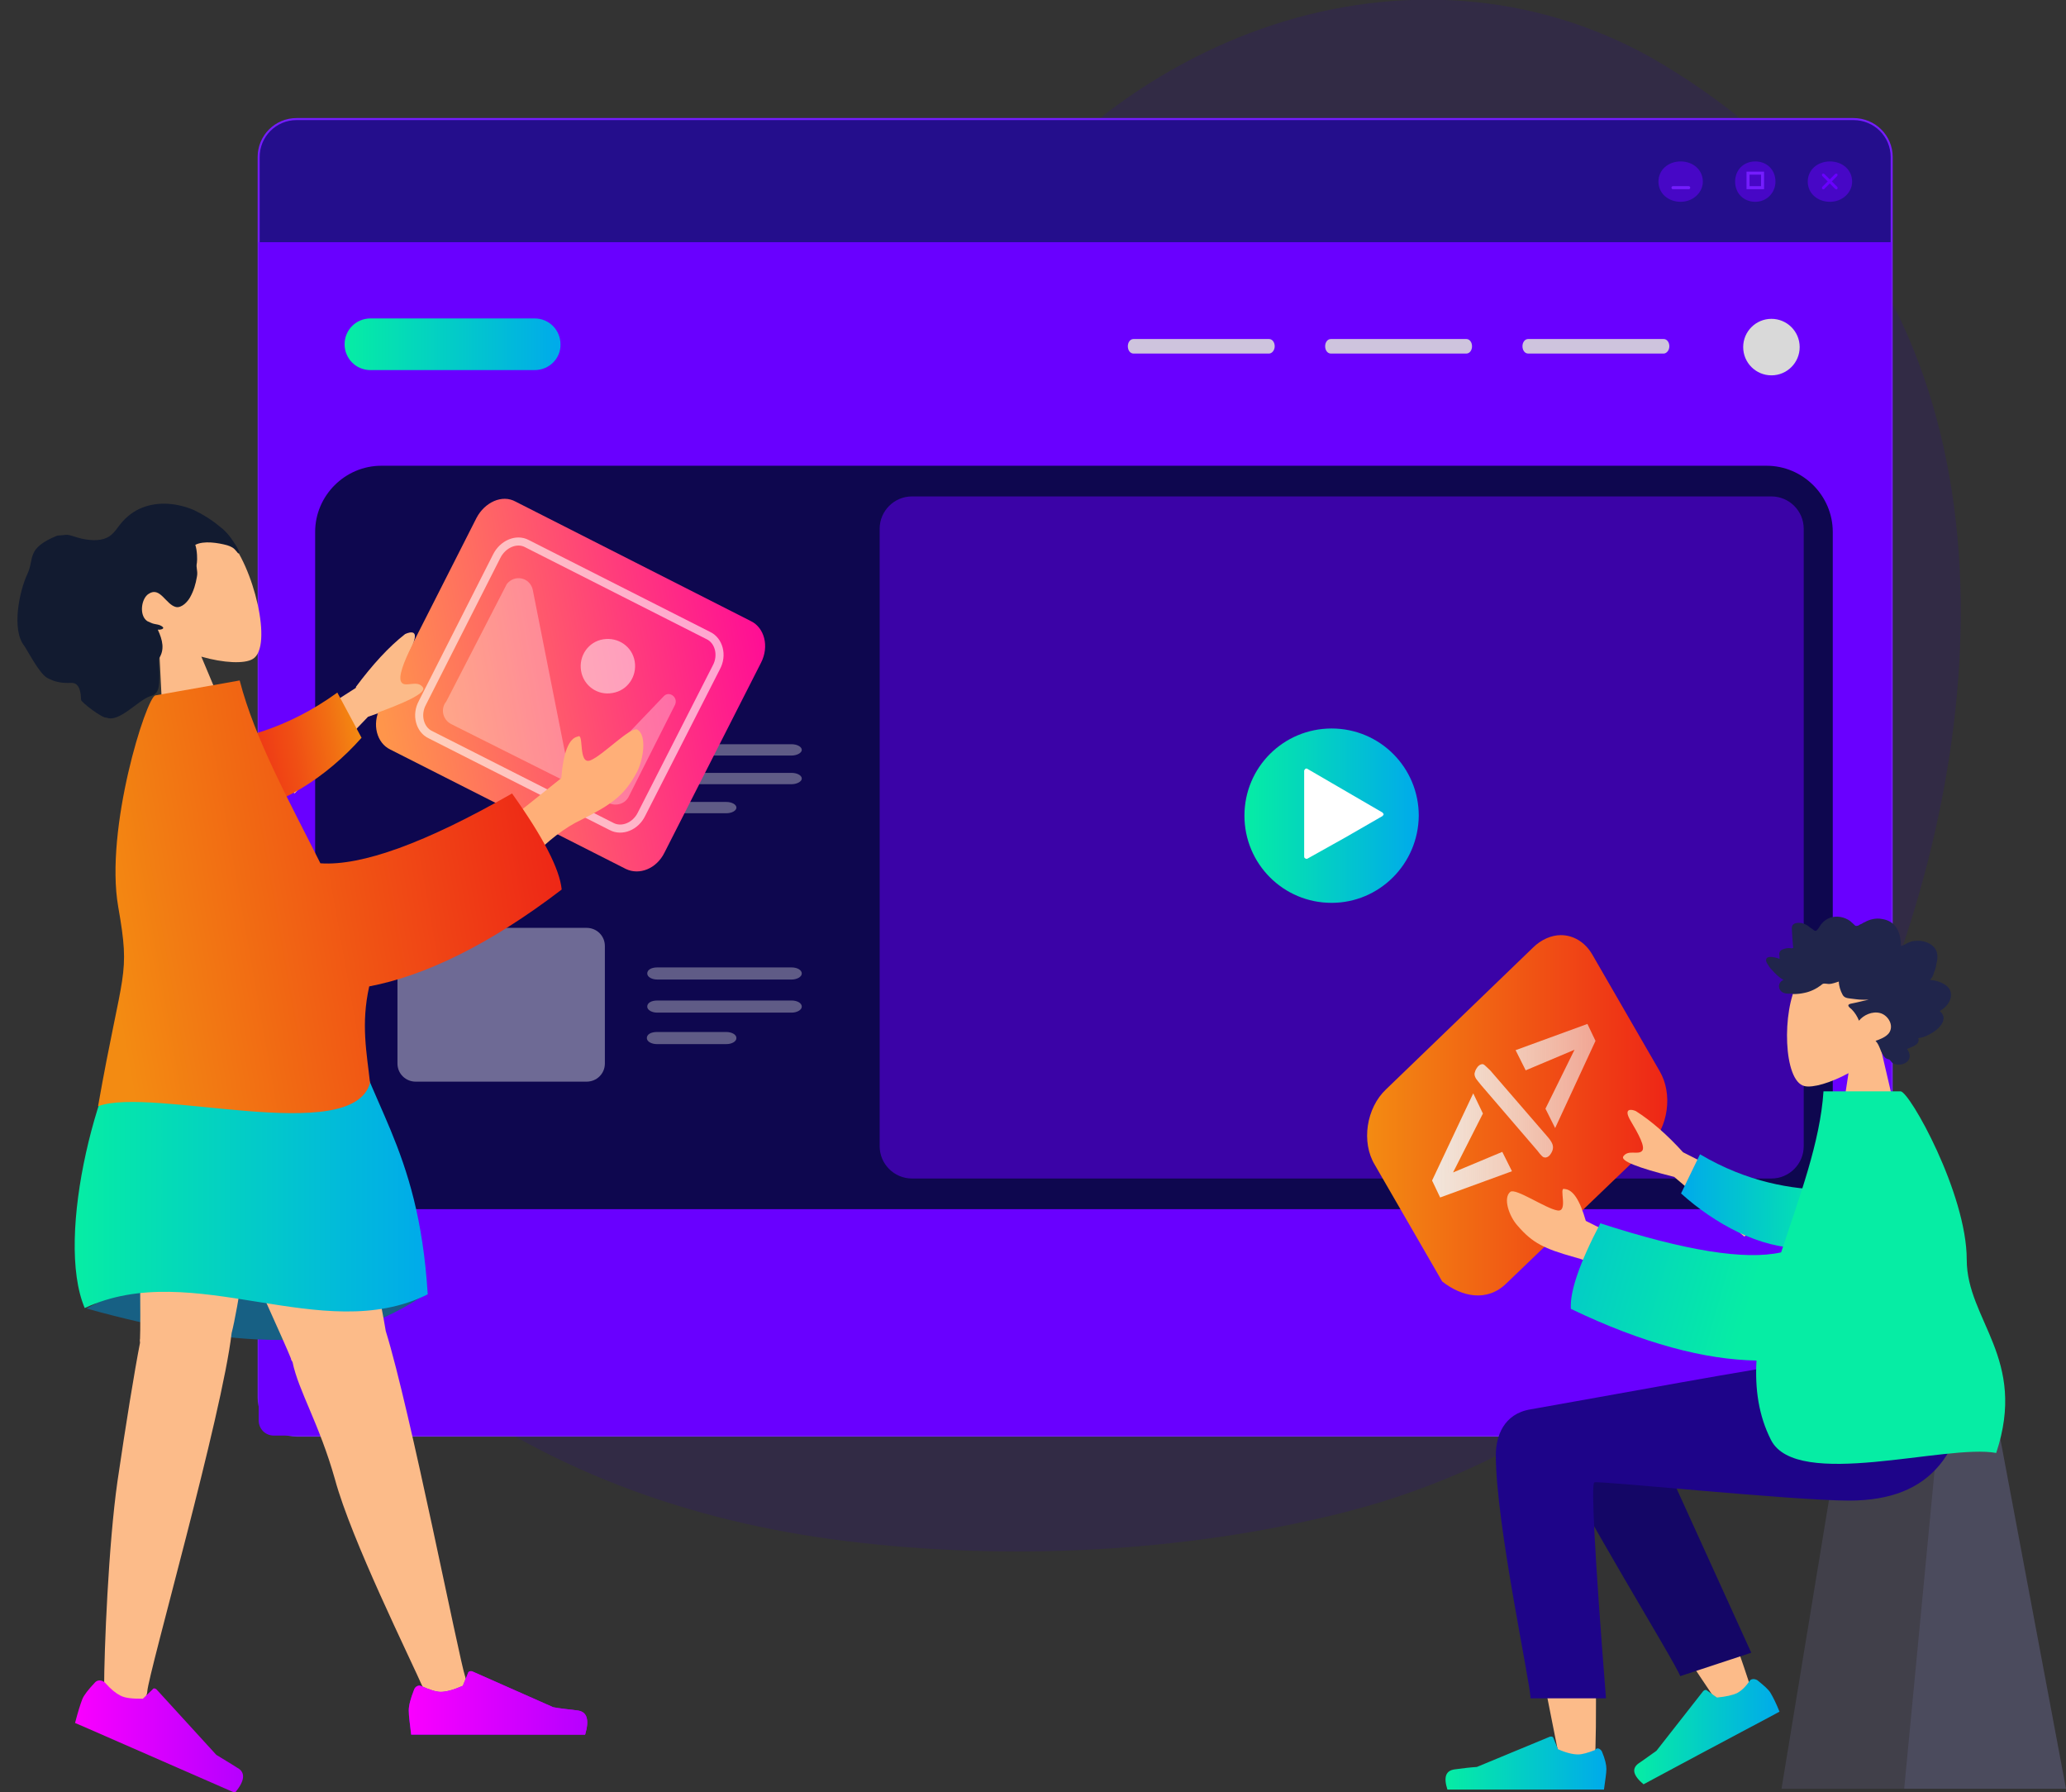 <?xml version="1.0" encoding="utf-8"?>
<!-- Generator: Adobe Illustrator 28.2.0, SVG Export Plug-In . SVG Version: 6.00 Build 0)  -->
<svg version="1.1" id="Vrstva_1" xmlns="http://www.w3.org/2000/svg" xmlns:xlink="http://www.w3.org/1999/xlink" x="0px" y="0px"
	 viewBox="0 0 512 444" style="enable-background:new 0 0 512 444;" xml:space="preserve">
<rect x="0" y="0" width="512" height="444" fill="#333333" stroke="none"/>
<style type="text/css">
	.st0{clip-path:url(#SVGID_00000008831052887631174750000009946103425451192248_);}
	.st1{opacity:0.2;fill:#300B8D;enable-background:new    ;}
	.st2{fill:#240E8C;stroke:#751DFF;stroke-width:0.5;stroke-miterlimit:10;}
	.st3{fill:#6900FF;}
	.st4{opacity:0.5;}
	.st5{fill:#0E074F;}
	.st6{opacity:0.4;}
	.st7{fill:#D9D9D9;}
	.st8{fill:#FFFFFF;}
	.st9{opacity:0.5;fill:#6900FF;enable-background:new    ;}
	.st10{opacity:0.9;fill:#D9D9D9;enable-background:new    ;}
	.st11{fill:url(#SVGID_00000024688604628334366770000015680835871260309688_);}
	.st12{fill-rule:evenodd;clip-rule:evenodd;fill:#FCBB89;}
	.st13{fill-rule:evenodd;clip-rule:evenodd;fill:#20254B;}
	.st14{opacity:0.6;}
	.st15{opacity:0.2;fill-rule:evenodd;clip-rule:evenodd;fill:#A6A4F7;enable-background:new    ;}
	.st16{fill-rule:evenodd;clip-rule:evenodd;fill:#140666;}
	.st17{fill-rule:evenodd;clip-rule:evenodd;fill:url(#SVGID_00000088824063074291496520000011262670332440357296_);}
	.st18{fill-rule:evenodd;clip-rule:evenodd;fill:url(#SVGID_00000035506317097896610480000001769151977495754913_);}
	.st19{fill-rule:evenodd;clip-rule:evenodd;fill:#1E0489;}
	.st20{fill-rule:evenodd;clip-rule:evenodd;fill:url(#SVGID_00000168115629170569451850000000463120697092071326_);}
	.st21{fill-rule:evenodd;clip-rule:evenodd;fill:url(#SVGID_00000117643187536726153360000017461820101001805725_);}
	.st22{fill-rule:evenodd;clip-rule:evenodd;fill:url(#SVGID_00000087404206181180154270000000950137798919402379_);}
	.st23{fill-rule:evenodd;clip-rule:evenodd;fill:#121B30;}
	.st24{fill-rule:evenodd;clip-rule:evenodd;fill:#176084;}
	.st25{fill-rule:evenodd;clip-rule:evenodd;fill:url(#SVGID_00000106144326543507490040000012786984069370520222_);}
	.st26{fill-rule:evenodd;clip-rule:evenodd;fill:url(#SVGID_00000098935994533552495640000004296532743669194655_);}
	.st27{fill-rule:evenodd;clip-rule:evenodd;fill:url(#SVGID_00000003820807690787141130000016847283905015365008_);}
	.st28{fill-rule:evenodd;clip-rule:evenodd;fill:url(#SVGID_00000165914787683085947930000018153122719228002435_);}
	.st29{fill-rule:evenodd;clip-rule:evenodd;fill:url(#SVGID_00000134250321287658410080000002495772092604530828_);}
	.st30{fill:url(#SVGID_00000160882160447670895060000007494907583079510971_);}
	.st31{fill:none;stroke:#FFFFFF;stroke-width:2;stroke-miterlimit:10;}
	.st32{opacity:0.3;fill:#FFFFFF;enable-background:new    ;}
	.st33{opacity:0.5;fill:#FFFFFF;enable-background:new    ;}
	.st34{fill-rule:evenodd;clip-rule:evenodd;fill:#FFAF78;}
	.st35{fill-rule:evenodd;clip-rule:evenodd;fill:url(#SVGID_00000152242990543833173010000008137446631591369389_);}
	
		.st36{opacity:0.9;fill-rule:evenodd;clip-rule:evenodd;fill:url(#SVGID_00000148645795629774842210000013900305150795382453_);enable-background:new    ;}
	.st37{fill:url(#SVGID_00000154421092835342890150000000550626218850487741_);}
	.st38{fill:#6900FF;stroke:#751DFF;stroke-width:0.75;stroke-linecap:round;stroke-miterlimit:10;}
	.st39{fill:none;stroke:#751DFF;stroke-width:0.75;stroke-miterlimit:10;}
</style>
<g>
	<defs>
		<rect id="SVGID_1_" y="0" width="512" height="444"/>
	</defs>
	<clipPath id="SVGID_00000114774534671992853360000013276231783240393356_">
		<use xlink:href="#SVGID_1_"  style="overflow:visible;"/>
	</clipPath>
	<g style="clip-path:url(#SVGID_00000114774534671992853360000013276231783240393356_);">
		<path class="st1" d="M455.7,54.2c49.5,63.8,31.3,162.4-5.3,228.3c-27.9,50.1-69.3,80-117.2,92.2c-39.6,10-83.6,12.1-123.8,7.1
			c-37.9-4.7-75.6-17.6-107.7-43.4c-14.1-11.3-27.1-25.1-38.2-40.6c-10.3-14.5-24.3-34.7-27.2-54.2c-1-6.9,0.3-14.9,4.7-19.2
			c5.6-5.5,13.6-3.8,20.5-1.4c8.8,3.2,17.4,7.2,25.8,12c16.2,9.4,29.1,15.4,45.5,2.4c23.8-18.7,42.1-46.9,57.5-75.7
			c16.2-30,28.6-63.3,46.4-92.1c38.8-62.6,113.7-88,172.2-55.5C426.6,24.2,442.8,37.5,455.7,54.2z"/>
		<path class="st2" d="M468.8,38.9v307.4c0,5.2-4.2,9.4-9.4,9.4H73.5c-5.2,0-9.4-4.2-9.4-9.4V38.9c0-5.2,4.2-9.4,9.4-9.4h385.8
			C464.6,29.5,468.8,33.7,468.8,38.9z"/>
		<path class="st3" d="M64.1,60h404.6v295.7H67.9c-2.2,0-3.8-1.7-3.8-3.8V60z"/>
		<g class="st4">
			<path class="st3" d="M422,45c0,2.7-2.4,5-5.5,5c-3.1,0-5.5-2.1-5.5-5c0-2.9,2.4-5,5.5-5S422,42.1,422,45z"/>
			<path class="st3" d="M440,45c0,2.7-2.1,5-5,5c-2.9,0-5-2.1-5-5c0-2.9,2.1-5,5-5C437.9,40,440,42.1,440,45z"/>
			<path class="st3" d="M459,45c0,2.7-2.4,5-5.5,5s-5.5-2.1-5.5-5c0-2.9,2.4-5,5.5-5S459,42.1,459,45z"/>
		</g>
		<path class="st5" d="M94.5,299.6h343.3c9,0,16.4-7.4,16.4-16.4V131.8c0-9-7.4-16.4-16.4-16.4H94.5c-9,0-16.4,7.4-16.4,16.4v151.5
			C78,292.3,85.4,299.6,94.5,299.6z"/>
		<g class="st6">
			<path class="st7" d="M196.2,187.2h-33.3c-1.3,0-2.5-0.6-2.5-1.4c0-0.9,1-1.4,2.5-1.4h33.3c1.3,0,2.5,0.6,2.5,1.4
				S197.4,187.2,196.2,187.2z"/>
			<path class="st7" d="M196.2,194.3h-33.3c-1.3,0-2.5-0.6-2.5-1.4c0-0.9,1-1.4,2.5-1.4h33.3c1.3,0,2.5,0.6,2.5,1.4
				S197.4,194.3,196.2,194.3z"/>
			<path class="st7" d="M180,201.5h-17.2c-1.3,0-2.5-0.6-2.5-1.4c0-0.9,1-1.4,2.5-1.4H180c1.3,0,2.5,0.6,2.5,1.4
				C182.5,200.9,181.3,201.5,180,201.5z"/>
			<path class="st8" d="M145.4,268H103c-2.4,0-4.5-1.9-4.5-4.5v-29.1c0-2.4,1.9-4.5,4.5-4.5h42.4c2.4,0,4.5,1.9,4.5,4.5v29.1
				C149.9,266.1,147.8,268,145.4,268z"/>
			<path class="st7" d="M196.2,242.7h-33.3c-1.3,0-2.5-0.6-2.5-1.5c0-0.9,1-1.5,2.5-1.5h33.3c1.3,0,2.5,0.6,2.5,1.5
				C198.7,242.1,197.4,242.7,196.2,242.7z"/>
			<path class="st7" d="M196.2,250.9h-33.3c-1.3,0-2.5-0.6-2.5-1.5s1-1.5,2.5-1.5h33.3c1.3,0,2.5,0.6,2.5,1.5
				S197.4,250.9,196.2,250.9z"/>
			<path class="st7" d="M180,258.7h-17.2c-1.3,0-2.5-0.6-2.5-1.5c0-0.9,1-1.5,2.5-1.5H180c1.3,0,2.5,0.6,2.5,1.5
				C182.5,258.1,181.3,258.7,180,258.7z"/>
		</g>
		<path class="st9" d="M226,123h213c4.4,0,8,3.6,8,8v153c0,4.4-3.6,8-8,8H226c-4.4,0-8-3.6-8-8V131C218,126.6,221.6,123,226,123z"/>
		<path class="st10" d="M314.5,87.6h-33.6c-0.8,0-1.4-0.8-1.4-1.8s0.6-1.8,1.4-1.8h33.6c0.8,0,1.4,0.8,1.4,1.8
			S315.2,87.6,314.5,87.6z"/>
		<path class="st10" d="M363.4,87.6h-33.6c-0.8,0-1.4-0.8-1.4-1.8s0.6-1.8,1.4-1.8h33.6c0.8,0,1.4,0.8,1.4,1.8
			S364.2,87.6,363.4,87.6z"/>
		<path class="st10" d="M412.3,87.6h-33.6c-0.8,0-1.4-0.8-1.4-1.8s0.6-1.8,1.4-1.8h33.6c0.8,0,1.4,0.8,1.4,1.8S413,87.6,412.3,87.6z
			"/>
		
			<linearGradient id="SVGID_00000054977519861335792210000017764487819966403458_" gradientUnits="userSpaceOnUse" x1="308.344" y1="202.096" x2="351.593" y2="202.096">
			<stop  offset="0" style="stop-color:#06EDA4"/>
			<stop  offset="1" style="stop-color:#00AAEB"/>
		</linearGradient>
		<path style="fill:url(#SVGID_00000054977519861335792210000017764487819966403458_);" d="M330,223.7c-12,0-21.6-9.7-21.6-21.6
			c0-12,9.7-21.6,21.6-21.6c12,0,21.6,9.7,21.6,21.6C351.5,214.1,341.8,223.7,330,223.7z"/>
		<path class="st8" d="M342.4,201.2L324,190.5c-0.1-0.1-0.4-0.1-0.5,0c-0.1,0.1-0.3,0.3-0.3,0.5v21.2c0,0.3,0.1,0.4,0.3,0.5
			c0.1,0,0.1,0.1,0.3,0.1c0.1,0,0.1,0,0.3-0.1l9.3-5.2l9.2-5.3c0.1-0.1,0.3-0.3,0.3-0.5C342.7,201.5,342.6,201.2,342.4,201.2z"/>
		<path class="st12" d="M466.1,259.8c3.2-3.4,5.3-7.6,5-12.5c-1-13.6-21.5-10.7-25.6-3.8c-3.9,6.9-3.6,24.4,1.7,25.6
			c2,0.5,6.5-0.8,10.9-3.2l-2.8,18.3h16.5L466.1,259.8z"/>
		<path class="st13" d="M478.3,242.8c0.5-0.5,0.8-1.1,1-1.9c0.3-0.6,0.5-1.4,0.6-2.2c0.4-1.4,0.4-3.1-0.8-4.2
			c-0.9-0.9-2.2-1.3-3.4-1.4c-0.8,0-1.7,0-2.4,0.3c-0.8,0.3-1.4,0.8-2.2,1c0-1.5-0.3-3.2-1.1-4.5c-0.8-1.3-2.2-2-3.6-2.2
			c-1.5-0.3-3.1,0.1-4.3,0.8c-0.4,0.1-0.6,0.4-1,0.5c-0.3,0.1-0.5,0.4-0.9,0.4c-0.4,0.1-0.5-0.1-0.8-0.4c-0.3-0.3-0.6-0.5-0.9-0.8
			c-1.4-1-3.3-1.4-5-0.8c-0.8,0.3-1.5,0.8-2,1.4c-0.5,0.5-0.8,1.4-1.4,1.8c-0.3,0.1-0.5,0-0.8-0.3c-0.4-0.3-0.8-0.5-1.1-0.8
			c-0.5-0.4-1.1-0.6-1.7-0.8c-0.9-0.1-2.2-0.1-2.4,0.9c-0.1,0.4,0,0.9,0,1.3c0,0.5,0.1,1.1,0.1,1.7c0,0.4,0.1,0.9,0.1,1.3
			c0,0.3,0.1,0.6,0.1,0.9c-0.1,0.3-0.8,0.1-1,0.1c-0.5,0-1,0.1-1.5,0.3c-0.4,0.1-0.8,0.4-0.9,0.8c-0.1,0.3-0.1,0.5,0,0.8
			c0,0.3,0,0.4,0,0.8c-0.6-0.3-3.1-1-3.3,0.1c-0.1,0.4,0.1,0.8,0.3,1.1c0.3,0.5,0.6,1,1.1,1.5c0.9,1,1.8,1.9,2.9,2.5
			c-1.3,0.5-1.5,2-0.5,2.9c0.5,0.4,1.1,0.5,1.8,0.5c0.3,0,0.5-0.1,0.8,0c0.1,0,0.3,0.1,0.4,0.1c0.9,0,1.8-0.1,2.7-0.3
			c1.5-0.3,2.9-1,4.1-1.9c0.3-0.3,0.5-0.4,0.9-0.4c0.4,0,0.6,0.1,1,0.1c0.9,0,1.8-0.4,2.5-0.6c0,1,0.4,2.3,0.9,3.2
			c0.4,0.8,1.1,0.9,1.9,1c2.5,0.3,2,0.3,4.6,0.3c-2.4,0.5-2,0.5-4.5,1c-1.1,0.3-0.3,0.9,0.3,1.4c0.8,0.8,1.4,1.8,1.8,2.8
			c1.1-1.4,3.3-2.4,5.2-1.9c2,0.5,3.6,3.1,2.2,5c-0.8,1-2.2,1.5-3.3,1.9c0.9,0.9,1.1,2.2,1.7,3.2c0.3,0.5,0.6,1.1,1.3,1.3
			c0.3,0.1,0.5,0.1,0.6,0.3c0.3,0.3,0.3,0.4,0.5,0.6c1.1,0.8,2.8,0.6,3.8-0.3c0.9-0.9,0.6-2.2-0.1-3.1c1.1-0.5,3.3-1,2.8-2.7
			c2.5-0.1,8.6-3.9,5.3-6.7c1.9-1,3.6-3.3,2.4-5.5C482.2,243.7,480.1,242.9,478.3,242.8z"/>
		<g class="st14">
			<path class="st15" d="M495.1,353.2h-38.8l-14.8,90H512L495.1,353.2z"/>
			<path class="st15" d="M495.1,353.2h-14.6l-8.6,90H512L495.1,353.2z"/>
		</g>
		<path class="st12" d="M387.8,350.5c-5.7-3.2-15.1,0.9-15.1,5.5c0,13.5,13.4,77.1,14,81.1c0.6,4.1,8.1,5.1,8.5,0
			c0.6-8,0.4-36-0.9-49c-0.5-5.3,0.4-10.4-0.1-14.9c7,11.7,17.8,28.4,32.4,50.1l7.9-3.3c-6.2-18.9-11.3-32.4-15.3-40.3
			c-6.9-13.4-13.2-24.9-15.9-28.9C399,344.5,391.7,346.7,387.8,350.5z"/>
		<path class="st16" d="M434,409.5l-27.2-59.8c-6.5-9.7-24.8,2-22.6,7.6c5.1,12.8,30.8,54.2,32.2,58L434,409.5z"/>
		<g>
			
				<linearGradient id="SVGID_00000093164005144055397860000013730093354419045783_" gradientUnits="userSpaceOnUse" x1="405.062" y1="429.068" x2="441.037" y2="429.068">
				<stop  offset="0" style="stop-color:#06EDA4"/>
				<stop  offset="1" style="stop-color:#00AAEB"/>
			</linearGradient>
			<path style="fill-rule:evenodd;clip-rule:evenodd;fill:url(#SVGID_00000093164005144055397860000013730093354419045783_);" d="
				M435.5,416.3c1.6,1.3,2.8,2.3,3.3,3.2c0.6,1,1.4,2.6,2.2,4.6c-1.2,0.7-12.5,6.6-33.7,18c-2.6-2.2-3-3.9-1.2-5.2
				c1.8-1.2,3.2-2.3,4.4-3.1l11.6-14.8c0.3-0.3,0.7-0.4,1-0.1l2.4,1.7c2.2-0.2,3.9-0.6,5-1.1c0.9-0.5,2-1.4,3-2.9
				C433.9,415.9,434.8,415.9,435.5,416.3C435.4,416.2,435.4,416.2,435.5,416.3z"/>
		</g>
		<g>
			
				<linearGradient id="SVGID_00000064340088260575804680000000645095464161696932_" gradientUnits="userSpaceOnUse" x1="358.245" y1="436.79" x2="398.152" y2="436.79">
				<stop  offset="0" style="stop-color:#06EDA4"/>
				<stop  offset="1" style="stop-color:#00AAEB"/>
			</linearGradient>
			<path style="fill-rule:evenodd;clip-rule:evenodd;fill:url(#SVGID_00000064340088260575804680000000645095464161696932_);" d="
				M397,434c0.8,1.9,1.1,3.3,1.1,4.3c0,1.1-0.3,2.8-0.6,5.1c-1.4,0-14.4,0-38.8,0c-1-3.1-0.4-4.7,1.8-5c2.2-0.3,3.9-0.5,5.5-0.6
				l18.1-7.5c0.4-0.1,0.8,0,0.9,0.4l1.1,2.7c2,0.9,3.7,1.3,5,1.3c1,0,2.4-0.4,4.2-1.1C395.7,432.9,396.6,433.2,397,434
				C397,433.8,396.9,433.8,397,434z"/>
		</g>
		<path class="st19" d="M370.7,360.6c0,16.9,8.6,56.5,8.6,60.2H398c-2.8-35.2-3.7-53.2-2.9-53.5c1.1-0.5,49,4.5,63.2,4.5
			c20.6,0,29.1-12.1,29.9-34.3h-41c-8.3,0.8-51.8,8.9-67.9,11.7C372.6,350.3,370.7,355.9,370.7,360.6z"/>
		
			<linearGradient id="SVGID_00000018207108040888169010000005715691466927062202_" gradientUnits="userSpaceOnUse" x1="338.844" y1="276.335" x2="413.012" y2="276.335">
			<stop  offset="0" style="stop-color:#F38B12"/>
			<stop  offset="1" style="stop-color:#EE2616"/>
		</linearGradient>
		<path style="fill-rule:evenodd;clip-rule:evenodd;fill:url(#SVGID_00000018207108040888169010000005715691466927062202_);" d="
			M343.5,269.9l36.4-35.1c2-2,4.6-3.1,6.9-3.1c3.1,0,6,1.7,7.8,4.8l16.7,28.9c3.3,5.6,2.2,14-2.7,18.7L373.3,318
			c-4.8,4.7-11.1,3.3-15.9-0.5l-16.7-28.9C337.3,283,338.6,274.5,343.5,269.9z"/>
		<path class="st12" d="M441,297.6l-23.9-12.1c-3.9-4.3-7.9-7.8-11.7-10.2c-1.1-0.5-3.2-0.8-1.3,2.4c1.9,3.2,3.8,6.6,2.8,7.5
			c-1,1-3.4-0.4-4.6,1.3c-0.8,1.1,3.4,2.8,12.6,5.1l17.4,14.8L441,297.6z M403.6,307.8l-10.6-5.3c-1.5-5.2-3.2-7.8-5.3-7.9
			c-1.5-0.6,1.1,5.9-1.8,5.3c-2.9-0.5-10.3-5.6-11.6-4.6c-1.9,1.5-0.3,6.1,1.8,8.4c3.7,4.3,6.6,5.7,14.1,7.8c3.9,1,8.1,3.1,12.6,6.1
			L403.6,307.8z"/>
		
			<linearGradient id="SVGID_00000026861013230766442500000013702633162218310575_" gradientUnits="userSpaceOnUse" x1="416.585" y1="146.391" x2="455.006" y2="146.128" gradientTransform="matrix(1 0 0 -1 0 443.89)">
			<stop  offset="0" style="stop-color:#00AAEB"/>
			<stop  offset="1" style="stop-color:#06EDA4"/>
		</linearGradient>
		<path style="fill-rule:evenodd;clip-rule:evenodd;fill:url(#SVGID_00000026861013230766442500000013702633162218310575_);" d="
			M452.7,294.8c-8.4-0.1-19.6-1.8-31.4-8.8l-4.7,9.7c8.3,7.5,19.7,13.7,29.9,13.5C454.4,309.1,458.4,300.2,452.7,294.8z"/>
		
			<linearGradient id="SVGID_00000142877134732768171610000009912423077971274627_" gradientUnits="userSpaceOnUse" x1="437.354" y1="133.881" x2="349.854" y2="158.881" gradientTransform="matrix(1 0 0 -1 0 443.89)">
			<stop  offset="0" style="stop-color:#06EDA4"/>
			<stop  offset="1" style="stop-color:#00AAEB"/>
		</linearGradient>
		<path style="fill-rule:evenodd;clip-rule:evenodd;fill:url(#SVGID_00000142877134732768171610000009912423077971274627_);" d="
			M441.4,310.3c-8.9,2-23.8-0.4-44.8-7.2c-5.2,9.9-7.6,17-7.3,21.2c17.9,8.6,33.3,12.6,46,12.8c-0.4,7,0.5,13.6,3.6,19.7
			c6.4,12.5,43.4,0.9,55.8,3.2c7.8-23.4-7.3-32.9-7.3-47.9c0-16.4-14.2-41.7-16.4-41.7h-19.1C451.1,282.9,445.9,296.7,441.4,310.3z"
			/>
		<path class="st12" d="M39.3,157.8c-4.5-3.1-8-7.3-9.1-13C27,128.7,50,126.3,56.4,133.2c6.4,6.8,11.4,27.2,6.2,30.1
			c-2,1.2-7.1,1-12.7-0.6l8.6,20.5l-17.7,4.7L39.3,157.8z"/>
		<path class="st23" d="M59.1,136.3c-0.4-0.9-1.2-2-1.8-2.9c-0.8-1.1-1.8-2.2-2.8-2.9c-1.9-1.6-4.1-3-6.4-4.1
			c-4.2-1.8-8.9-2.2-12.9-0.6c-2,0.8-3.9,2.2-5.4,4.1c-1.3,1.7-2.1,3-4,3.6c-2.2,0.7-5.1,0.2-7.2-0.5c-2.5-0.8-1.8-0.4-4.4-0.3
			c-7.8,3.2-5.6,5.6-7.4,9.5c-2,4.2-4,13.8-0.8,17.8c0.6,0.8,3.7,6.8,5.6,7.9c1.9,1.1,3.8,1.4,5.9,1.3c1.3-0.1,2.5,0.6,2.6,4.2
			c0,0.6,5.4,4.7,6.3,4.4c3.1,1.3,7.7-4.2,10.8-5.3c2.4-0.6,2.5-2.3,2.1-9.2c1.6-2.3,1-4.7-0.2-7.3c0.6,0.1,2.1-0.2,0.9-0.9
			c-0.5-0.3-1.1-0.4-1.7-0.5c-0.6-0.1-1.1-0.4-1.8-0.7c-2.1-1.4-1.5-5.7,0.4-6.8c2.8-1.8,4.2,2.7,6.7,3.3c1.4,0.3,2.9-1.3,3.5-2.4
			c0.9-1.6,1.4-3.3,1.7-5.1c0.3-1.5-0.3-2.1,0-3.5c0.1-0.7,0.1-2.9-0.4-4.4c2.1-1.1,5.7-0.5,7.9,0.1c0.9,0.3,1.6,0.6,2.2,1.4
			c0.2,0.1,0.4,0.7,0.7,0.6C59.5,136.9,59.1,136.5,59.1,136.3z"/>
		<path class="st24" d="M21.4,324.2c18.3,5.1,34.2,7.8,47.6,7.8c13.4,0,25.7-3.9,37.1-11.8c-17.9-5.2-32.8-7.9-44.4-7.9
			C50.1,312.2,36.6,316.2,21.4,324.2z"/>
		<path class="st12" d="M72.5,337.5c-0.1-0.3-0.4-0.5-0.4-0.9c-2.5-6.5-35.1-76.8-39.1-89.7h44.3c2.9,9.7,16.4,70.8,18.3,82.9
			c6,19.2,18.2,81.4,19.7,85.7c1.7,4.6-7.6,9.3-10,3.7c-3.9-8.9-18.2-37.6-22.3-52.7C79.1,352.7,74,344.7,72.5,337.5z"/>
		
			<linearGradient id="SVGID_00000093143825747974493950000008718725931946654355_" gradientUnits="userSpaceOnUse" x1="101.219" y1="21.953" x2="145.6" y2="21.953" gradientTransform="matrix(1 0 0 -1 0 443.89)">
			<stop  offset="0" style="stop-color:#6900FF"/>
			<stop  offset="1" style="stop-color:#B600FF"/>
		</linearGradient>
		<path style="fill-rule:evenodd;clip-rule:evenodd;fill:url(#SVGID_00000093143825747974493950000008718725931946654355_);" d="
			M102.6,418.7c-0.9,2.3-1.3,3.9-1.3,5.1c0,1.4,0.3,3.4,0.6,6c1.7,0,16,0,43.1,0c1.1-3.7,0.5-5.7-1.9-6c-2.4-0.3-4.5-0.5-6-0.8
			l-20.1-8.9c-0.4-0.1-0.9,0-1,0.4l-1.3,3.2c-2.3,1-4.1,1.5-5.5,1.5c-1.1,0-2.7-0.5-4.7-1.4C103.8,417.4,102.9,417.8,102.6,418.7
			C102.6,418.6,102.6,418.6,102.6,418.7z"/>
		
			<linearGradient id="SVGID_00000106844833499785854700000009825394569387518113_" gradientUnits="userSpaceOnUse" x1="101.191" y1="21.953" x2="145.502" y2="21.953" gradientTransform="matrix(1 0 0 -1 0 443.89)">
			<stop  offset="0" style="stop-color:#FA00FF"/>
			<stop  offset="1" style="stop-color:#B600FF"/>
		</linearGradient>
		<path style="fill-rule:evenodd;clip-rule:evenodd;fill:url(#SVGID_00000106844833499785854700000009825394569387518113_);" d="
			M102.6,418.7c-0.9,2.3-1.3,3.9-1.3,5.1c0,1.4,0.3,3.4,0.6,6c1.7,0,16,0,43.1,0c1.1-3.7,0.5-5.7-1.9-6c-2.4-0.3-4.5-0.5-6-0.8
			l-20.1-8.9c-0.4-0.1-0.9,0-1,0.4l-1.3,3.2c-2.3,1-4.1,1.5-5.5,1.5c-1.1,0-2.7-0.5-4.7-1.4C103.8,417.4,102.9,417.8,102.6,418.7
			C102.6,418.6,102.6,418.6,102.6,418.7z"/>
		<path class="st12" d="M34.7,332.7c0-0.3-0.1-0.6,0-1c0.4-6.9-1.1-87.6,0.4-100.9l34,18.4c-1.1,10-8.6,69.2-11.7,81.1
			c-2.3,20.1-20.6,84.2-20.9,88.8c-0.3,4.8-10.7,5.5-10.7-0.6c0-9.7,1.1-36,3.3-51.4C31.2,352.8,33.3,339.9,34.7,332.7z"/>
		
			<linearGradient id="SVGID_00000132057102015717878890000012442127308596120990_" gradientUnits="userSpaceOnUse" x1="18.513" y1="13.638" x2="60.121" y2="13.638" gradientTransform="matrix(1 0 0 -1 0 443.89)">
			<stop  offset="0" style="stop-color:#FA00FF"/>
			<stop  offset="1" style="stop-color:#B600FF"/>
		</linearGradient>
		<path style="fill-rule:evenodd;clip-rule:evenodd;fill:url(#SVGID_00000132057102015717878890000012442127308596120990_);" d="
			M23.6,416.8c-1.7,1.8-2.8,3.2-3.2,4.2c-0.5,1.3-1.1,3.2-1.8,5.9c1.5,0.6,14.6,6.4,39.6,17.3c2.5-2.9,2.7-5.1,0.6-6.2
			c-2-1.3-3.8-2.3-5.2-3.2l-14.8-16.2c-0.3-0.3-0.8-0.4-1,0l-2.4,2.3c-2.4,0-4.3-0.1-5.6-0.8c-1-0.5-2.3-1.5-3.8-3.2
			C25.2,416.2,24.2,416.2,23.6,416.8C23.6,416.8,23.6,416.7,23.6,416.8z"/>
		
			<linearGradient id="SVGID_00000072979878519650569660000002439583980831636395_" gradientUnits="userSpaceOnUse" x1="18.496" y1="285.199" x2="105.963" y2="285.199">
			<stop  offset="0" style="stop-color:#06EDA4"/>
			<stop  offset="1" style="stop-color:#00AAEB"/>
		</linearGradient>
		<path style="fill-rule:evenodd;clip-rule:evenodd;fill:url(#SVGID_00000072979878519650569660000002439583980831636395_);" d="
			M36.4,249.1c17.3-5,33.6-5,49,0c5.3,24.5,18.3,34.2,20.6,71.6c-26.1,13-58.1-9.2-85,3.4C13.5,306.5,24.2,264.1,36.4,249.1z"/>
		<path class="st12" d="M62.6,186.8l25.5-16.3c4.1-5.5,8.1-9.8,12.2-13c1.3-0.6,3.5-1.1,1.7,2.8c-1.9,3.9-3.7,8.1-2.5,9.2
			c1.2,1.1,3.8-0.7,5.2,1.1c1,1.2-3.5,3.6-13.5,7L73,196.6L62.6,186.8z"/>
		
			<linearGradient id="SVGID_00000036238625758618911320000012256741525142167695_" gradientUnits="userSpaceOnUse" x1="47.62" y1="253.354" x2="89.66" y2="260.768" gradientTransform="matrix(1 0 0 -1 0 443.89)">
			<stop  offset="0" style="stop-color:#EE2616"/>
			<stop  offset="0.183" style="stop-color:#EE2B16"/>
			<stop  offset="0.389" style="stop-color:#EF3815"/>
			<stop  offset="0.606" style="stop-color:#F04F14"/>
			<stop  offset="0.829" style="stop-color:#F26E13"/>
			<stop  offset="1" style="stop-color:#F38B12"/>
		</linearGradient>
		<path style="fill-rule:evenodd;clip-rule:evenodd;fill:url(#SVGID_00000036238625758618911320000012256741525142167695_);" d="
			M49.4,184.3c9.3-0.7,21.5-3.5,34.2-12.7l6,11.2c-8.5,9.6-20.9,17.9-32,18.3C48.7,201.5,43.5,191.2,49.4,184.3z"/>
		
			<linearGradient id="SVGID_00000071533787978552293880000008934138563820539026_" gradientUnits="userSpaceOnUse" x1="94.659" y1="265.878" x2="189.65" y2="282.633" gradientTransform="matrix(1 0 0 -1 0 443.89)">
			<stop  offset="0" style="stop-color:#FF954B"/>
			<stop  offset="1" style="stop-color:#FF0E95"/>
		</linearGradient>
		<path style="fill:url(#SVGID_00000071533787978552293880000008934138563820539026_);" d="M155.1,215.3l-58.4-29.6
			c-3.3-1.6-4.6-6.2-2.5-10.3l23.9-47.1c2-3.8,6.3-5.9,9.7-4l58.3,29.6c3.3,1.6,4.6,6.2,2.5,10.3l-23.9,47
			C162.7,215.3,158.4,216.9,155.1,215.3z"/>
		<g class="st14">
			<path class="st31" d="M151.6,204.8l-45-22.8c-2.5-1.2-3.6-4.8-1.9-7.9l18.4-36.3c1.5-3,4.9-4.5,7.5-3.1l45,22.8
				c2.5,1.2,3.6,4.8,1.9,7.9L159,201.7C157.5,204.8,154.1,206.1,151.6,204.8z"/>
		</g>
		<path class="st32" d="M164.5,172.5l-17.7,18.5c-2,2-5.5,1.1-6.2-1.6l-8.6-43.4c-0.8-3-4.5-3.7-6.4-1.3l-15,29.1
			c-1.5,1.8-0.9,4.5,1.2,5.6l39.1,19.6c1.8,0.8,4,0.2,4.9-1.6l11.5-22.8C168.1,172.7,165.8,171.1,164.5,172.5z"/>
		<path class="st33" d="M151.8,171.7c3.7-0.6,6.1-4.1,5.5-7.8c-0.6-3.7-4.1-6.1-7.8-5.5c-3.7,0.6-6.1,4.1-5.5,7.8
			C144.6,169.9,148.1,172.4,151.8,171.7z"/>
		<path class="st34" d="M128.7,201.1l10.4-8.3c0.5-6.4,1.9-9.9,4.1-10.3c1.6-1.1,0,7.1,3.1,5.9c3.1-1.2,10.1-8.6,11.7-7.6
			c2.3,1.4,1.5,7.2-0.1,10.4c-3.1,5.8-6.1,8-13.8,11.9c-4.1,1.9-8.3,5.2-12.6,9.6L128.7,201.1z"/>
		
			<linearGradient id="SVGID_00000021804405190900096530000014070166107006947513_" gradientUnits="userSpaceOnUse" x1="25.593" y1="214.071" x2="138.748" y2="234.029" gradientTransform="matrix(1 0 0 -1 0 443.89)">
			<stop  offset="0" style="stop-color:#F38B12"/>
			<stop  offset="1" style="stop-color:#EE2616"/>
		</linearGradient>
		<path style="fill-rule:evenodd;clip-rule:evenodd;fill:url(#SVGID_00000021804405190900096530000014070166107006947513_);" d="
			M79.4,213.9c10.2,0.7,26-5,47.5-17.3c7.7,10.8,11.8,18.7,12.3,23.8c-17.9,13.7-34,21.4-47.7,24c-2.1,9.4-0.6,16.5,0.2,23.9
			c-4.3,15.9-54.2,0.8-67.4,5.8c6.1-34.5,8.1-31.7,5-49.4c-3.4-19.4,7-52,9.2-52.4l20.9-3.7C63.2,183.3,71.8,198.7,79.4,213.9z"/>
		<path class="st12" d="M88.2,170.2c4.1-5.5,8.1-9.9,12.2-13.1c1.3-0.6,3.6-1.1,1.7,2.8c-1.9,3.9-3.7,8.1-2.5,9.3
			c1.1,1.1,3.8-0.8,5.2,1.1c0.9,1.3-3.6,3.6-13.5,7.1L88.2,170.2z"/>
		
			<linearGradient id="SVGID_00000021838443594862537420000012385013646979873184_" gradientUnits="userSpaceOnUse" x1="355.005" y1="168.686" x2="395.597" y2="168.618" gradientTransform="matrix(1 0 0 -1 0 443.89)">
			<stop  offset="0" style="stop-color:#F2F2F2"/>
			<stop  offset="1" style="stop-color:#F2F2F2;stop-opacity:0.64"/>
		</linearGradient>
		
			<path style="opacity:0.9;fill-rule:evenodd;clip-rule:evenodd;fill:url(#SVGID_00000021838443594862537420000012385013646979873184_);enable-background:new    ;" d="
			M365.5,265.7c0.1-0.5,0.4-1,0.8-1.5c0.5-0.5,1-0.6,1.3-0.5c0.3,0.1,0.9,0.8,1.7,1.5l14,16.2c0.8,0.9,1.1,1.4,1.3,1.8
			c0.5,1,0.3,2-0.6,3.1c-0.4,0.4-0.8,0.5-1,0.5c-0.4,0-0.6-0.1-0.9-0.4c-0.3-0.3-0.6-0.6-1.1-1.3l-14-16.3c-0.6-0.8-1.1-1.3-1.3-1.7
			C365.5,266.7,365.3,266.2,365.5,265.7z M365.1,270.9l-10.2,21.6l2,4.2l17.8-6.5l-2.4-4.8l-12.2,5.1l7.4-14.6L365.1,270.9z
			 M393.4,253.7l-17.8,6.5l2.5,5l12.1-5.1l-7.2,14.6l2.4,4.8l10-21.6L393.4,253.7z"/>
		
			<linearGradient id="SVGID_00000108995403675501926190000008396605365185876641_" gradientUnits="userSpaceOnUse" x1="85.481" y1="358.529" x2="138.991" y2="358.529" gradientTransform="matrix(1 0 0 -1 0 443.89)">
			<stop  offset="0" style="stop-color:#06EDA4"/>
			<stop  offset="1" style="stop-color:#00AAEB"/>
		</linearGradient>
		<path style="fill:url(#SVGID_00000108995403675501926190000008396605365185876641_);" d="M132.5,91.7H91.8c-3.6,0-6.4-2.9-6.4-6.4
			c0-3.6,2.9-6.4,6.4-6.4h40.7c3.6,0,6.4,2.9,6.4,6.4C139,88.8,136.1,91.7,132.5,91.7z"/>
		<circle class="st7" cx="439" cy="86" r="7"/>
	</g>
	<g style="clip-path:url(#SVGID_00000114774534671992853360000013276231783240393356_);">
		<g id="close_1_">
			<path class="st3" d="M451.9,46.9c-0.1,0-0.2,0-0.3-0.1c-0.1-0.1-0.1-0.4,0-0.5l3.2-3.2c0.2-0.1,0.4-0.1,0.5,0
				c0.1,0.1,0.1,0.3,0,0.5l-3.2,3.2C452.1,46.9,452,46.9,451.9,46.9L451.9,46.9z"/>
			<path class="st3" d="M455.1,46.9c-0.1,0-0.2,0-0.3-0.1l-3.2-3.2c-0.1-0.2-0.1-0.4,0-0.5c0.1-0.1,0.3-0.1,0.5,0l3.2,3.2
				c0.1,0.1,0.2,0.4,0,0.5c0,0,0,0,0,0C455.3,46.9,455.2,47,455.1,46.9L455.1,46.9z"/>
		</g>
	</g>
</g>
<line class="st38" x1="414.6" y1="46.5" x2="418.5" y2="46.5"/>
<rect x="433.2" y="42.9" class="st39" width="3.6" height="3.6"/>
</svg>
